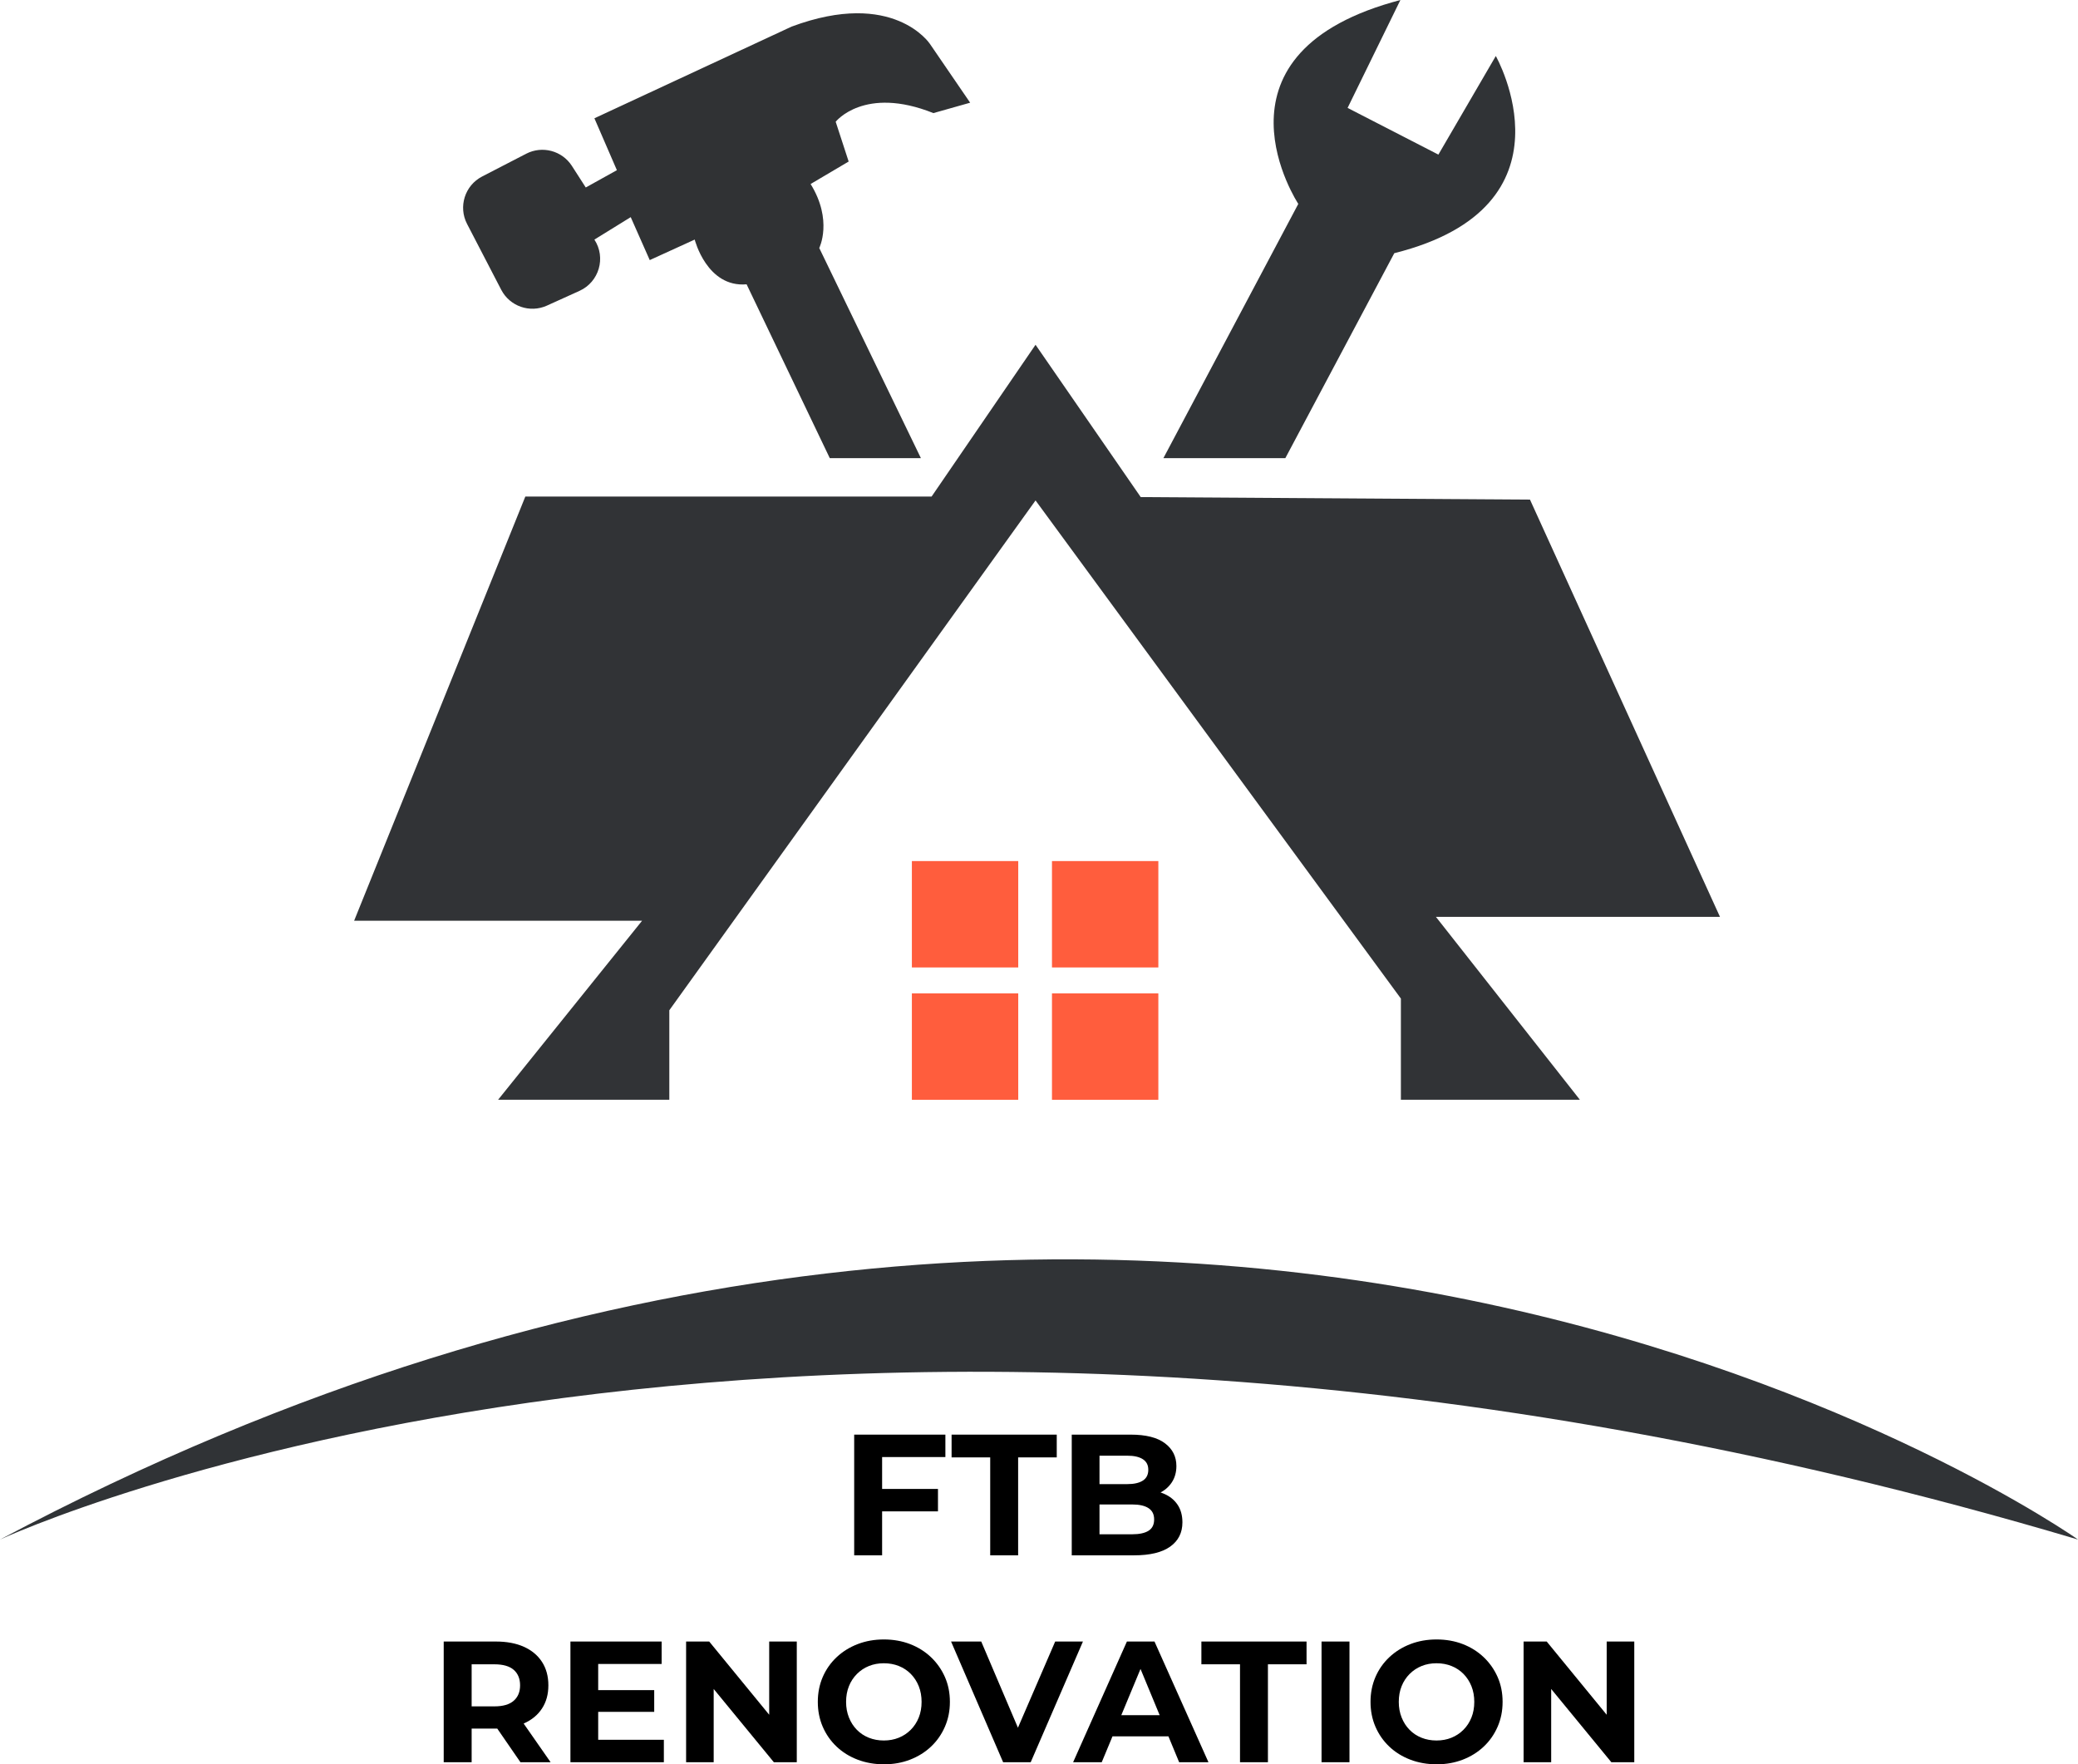 <?xml version="1.0" encoding="UTF-8"?>
<svg id="Calque_1" data-name="Calque 1" xmlns="http://www.w3.org/2000/svg" width="1989.34" height="1688.83" viewBox="0 0 1989.34 1688.83">
  <defs>
    <style>
      .cls-1 {
        fill: #313336;
      }

      .cls-2 {
        fill: #ff5d3d;
      }

      .cls-3 {
        fill: #303234;
      }

      .cls-4 {
        fill: #303336;
      }
    </style>
  </defs>
  <g>
    <polygon class="cls-1" points="502.92 475.3 339.01 881.37 614.68 881.37 476.84 1052.73 640.76 1052.73 640.76 967.05 991.36 479.03 1341.12 955.87 1341.12 1052.73 1512.49 1052.73 1374.65 877.64 1646.6 877.64 1464.7 478.25 1092.06 475.83 991.36 330.02 891.86 475.3 502.92 475.3"/>
    <g>
      <g>
        <rect class="cls-2" x="872.97" y="824.24" width="101.83" height="101.83"/>
        <rect class="cls-2" x="1007.09" y="824.24" width="101.83" height="101.83"/>
      </g>
      <g>
        <rect class="cls-2" x="872.97" y="950.91" width="101.83" height="101.83"/>
        <rect class="cls-2" x="1007.09" y="950.91" width="101.83" height="101.83"/>
      </g>
    </g>
    <path class="cls-4" d="M1340.65,0l-50.55,103.29,86.92,44.7,54.97-94.38s81.63,144.05-97.19,188.75l-104.31,196.2h-116.73l129.15-243.39s-92.91-140.56,89.92-193.01"/>
    <path class="cls-3" d="M714.75,272.17l79.64,166.4h87.23l-97.32-201.17s13.25-26.49-8.28-61.26l36.43-21.52-12.42-38.08s27.32-34.77,93.55-8.28l35.18-9.95-38.5-56.27s-34.77-52.98-132.46-16.56l-188.75,87.75,21.52,49.67-29.8,16.56-13.25-20.61c-9.39-14.6-28.34-19.67-43.76-11.7l-42.2,21.8c-16.53,8.54-22.99,28.88-14.43,45.39l32.71,63.04c8.24,15.88,27.45,22.54,43.75,15.16l31.17-14.11c18.81-8.51,25.59-31.81,14.28-49.09h0s34.77-21.49,34.77-21.49l18.21,41.12,43.05-19.64s11.59,46.13,49.67,42.82Z"/>
  </g>
  <path class="cls-4" d="M0,1473.7s774.87-361.36,1989.34,0c0,0-853.1-603.51-1989.34,0Z"/>
  <g>
    <path d="M844.48,1488.8h-26.74v-115.53h87.31v21.46h-60.57v94.07ZM842.5,1425.26h55.45v21.46h-55.45v-21.46Z"/>
    <path d="M947.96,1488.8v-93.74h-36.97v-21.79h100.67v21.79h-36.97v93.74h-26.74Z"/>
    <path d="M1026.02,1488.8v-115.53h56.44c14.52,0,25.44,2.75,32.76,8.25,7.32,5.5,10.98,12.77,10.98,21.79,0,6.05-1.49,11.3-4.46,15.76s-7.04,7.9-12.21,10.32c-5.17,2.42-11.12,3.63-17.83,3.63l3.14-6.77c7.26,0,13.7,1.18,19.31,3.55,5.61,2.37,9.98,5.86,13.12,10.48s4.7,10.29,4.7,17c0,9.9-3.91,17.63-11.72,23.19-7.81,5.56-19.31,8.33-34.49,8.33h-59.74ZM1052.59,1468.66h31.19c6.93,0,12.18-1.13,15.76-3.38,3.57-2.25,5.36-5.86,5.36-10.81s-1.79-8.44-5.36-10.81c-3.58-2.36-8.83-3.55-15.76-3.55h-33.17v-19.47h28.55c6.49,0,11.47-1.13,14.94-3.38,3.47-2.25,5.2-5.69,5.2-10.31s-1.73-7.89-5.2-10.15c-3.47-2.25-8.45-3.38-14.94-3.38h-26.57v75.26Z"/>
    <path d="M424.78,1686.85v-115.53h50.01c10.34,0,19.25,1.68,26.74,5.03,7.48,3.36,13.26,8.17,17.33,14.44,4.07,6.27,6.11,13.76,6.11,22.45s-2.04,15.98-6.11,22.2c-4.07,6.22-9.85,10.98-17.33,14.28-7.48,3.3-16.4,4.95-26.74,4.95h-35.15l11.88-11.72v43.9h-26.74ZM451.52,1645.92l-11.88-12.54h33.67c8.25,0,14.41-1.79,18.48-5.36,4.07-3.57,6.11-8.5,6.11-14.77s-2.04-11.33-6.11-14.85c-4.07-3.52-10.23-5.28-18.48-5.28h-33.67l11.88-12.71v65.52ZM498.23,1686.85l-28.88-41.92h28.55l29.21,41.92h-28.88Z"/>
    <path d="M572.66,1665.39h62.88v21.46h-89.45v-115.53h87.31v21.46h-60.73v72.62ZM570.68,1617.86h55.62v20.79h-55.62v-20.79Z"/>
    <path d="M656.83,1686.85v-115.53h22.12l68.16,83.18h-10.73v-83.18h26.41v115.53h-21.95l-68.33-83.18h10.73v83.18h-26.41Z"/>
    <path d="M846.29,1688.83c-9.13,0-17.58-1.49-25.33-4.46-7.76-2.97-14.47-7.15-20.14-12.54-5.67-5.39-10.07-11.72-13.2-18.98s-4.7-15.18-4.7-23.77,1.57-16.5,4.7-23.77c3.14-7.26,7.56-13.59,13.29-18.98,5.72-5.39,12.43-9.57,20.14-12.54,7.7-2.97,16.06-4.46,25.09-4.46s17.52,1.49,25.17,4.46c7.65,2.97,14.3,7.15,19.97,12.54,5.67,5.39,10.09,11.69,13.29,18.9,3.19,7.21,4.79,15.16,4.79,23.85s-1.6,16.53-4.79,23.85c-3.19,7.32-7.62,13.64-13.29,18.98-5.67,5.34-12.32,9.49-19.97,12.46-7.65,2.97-15.98,4.46-25,4.46ZM846.13,1666.05c5.17,0,9.93-.88,14.28-2.64,4.35-1.76,8.17-4.29,11.47-7.59s5.86-7.21,7.67-11.72c1.82-4.51,2.72-9.52,2.72-15.02s-.91-10.51-2.72-15.02c-1.82-4.51-4.35-8.42-7.59-11.72-3.25-3.3-7.07-5.83-11.47-7.59-4.4-1.76-9.19-2.64-14.36-2.64s-9.93.88-14.28,2.64c-4.35,1.76-8.17,4.29-11.47,7.59-3.3,3.3-5.86,7.21-7.67,11.72-1.82,4.51-2.72,9.52-2.72,15.02s.91,10.37,2.72,14.94c1.82,4.57,4.35,8.5,7.59,11.8,3.24,3.3,7.07,5.83,11.47,7.59,4.4,1.76,9.19,2.64,14.36,2.64Z"/>
    <path d="M960.33,1686.85l-49.84-115.53h28.88l43.57,102.33h-17l44.23-102.33h26.57l-50.01,115.53h-26.41Z"/>
    <path d="M1027.34,1686.85l51.49-115.53h26.41l51.66,115.53h-28.06l-42.25-102h10.56l-42.42,102h-27.4ZM1053.09,1662.09l7.1-20.3h59.42l7.26,20.3h-73.77Z"/>
    <path d="M1187.1,1686.85v-93.74h-36.97v-21.79h100.67v21.79h-36.97v93.74h-26.74Z"/>
    <path d="M1265.16,1686.85v-115.53h26.74v115.53h-26.74Z"/>
    <path d="M1375.41,1688.83c-9.13,0-17.58-1.49-25.33-4.46s-14.47-7.15-20.13-12.54c-5.67-5.39-10.07-11.72-13.2-18.98s-4.7-15.18-4.7-23.77,1.57-16.5,4.7-23.77c3.14-7.26,7.56-13.59,13.29-18.98,5.72-5.39,12.43-9.57,20.13-12.54,7.7-2.97,16.06-4.46,25.09-4.46s17.52,1.49,25.17,4.46c7.65,2.97,14.3,7.15,19.97,12.54,5.67,5.39,10.09,11.69,13.29,18.9,3.19,7.21,4.79,15.16,4.79,23.85s-1.6,16.53-4.79,23.85c-3.19,7.32-7.62,13.64-13.29,18.98-5.67,5.34-12.32,9.49-19.97,12.46-7.65,2.97-15.98,4.46-25,4.46ZM1375.24,1666.05c5.17,0,9.93-.88,14.28-2.64,4.34-1.76,8.17-4.29,11.47-7.59s5.86-7.21,7.67-11.72c1.82-4.51,2.72-9.52,2.72-15.02s-.91-10.51-2.72-15.02c-1.82-4.51-4.35-8.42-7.59-11.72-3.25-3.3-7.07-5.83-11.47-7.59-4.4-1.76-9.19-2.64-14.36-2.64s-9.93.88-14.28,2.64c-4.35,1.76-8.17,4.29-11.47,7.59s-5.86,7.21-7.67,11.72c-1.82,4.51-2.72,9.52-2.72,15.02s.91,10.37,2.72,14.94c1.82,4.57,4.34,8.5,7.59,11.8,3.24,3.3,7.07,5.83,11.47,7.59,4.4,1.76,9.19,2.64,14.36,2.64Z"/>
    <path d="M1458.59,1686.85v-115.53h22.12l68.16,83.18h-10.73v-83.18h26.41v115.53h-21.95l-68.33-83.18h10.73v83.18h-26.41Z"/>
  </g>
</svg>